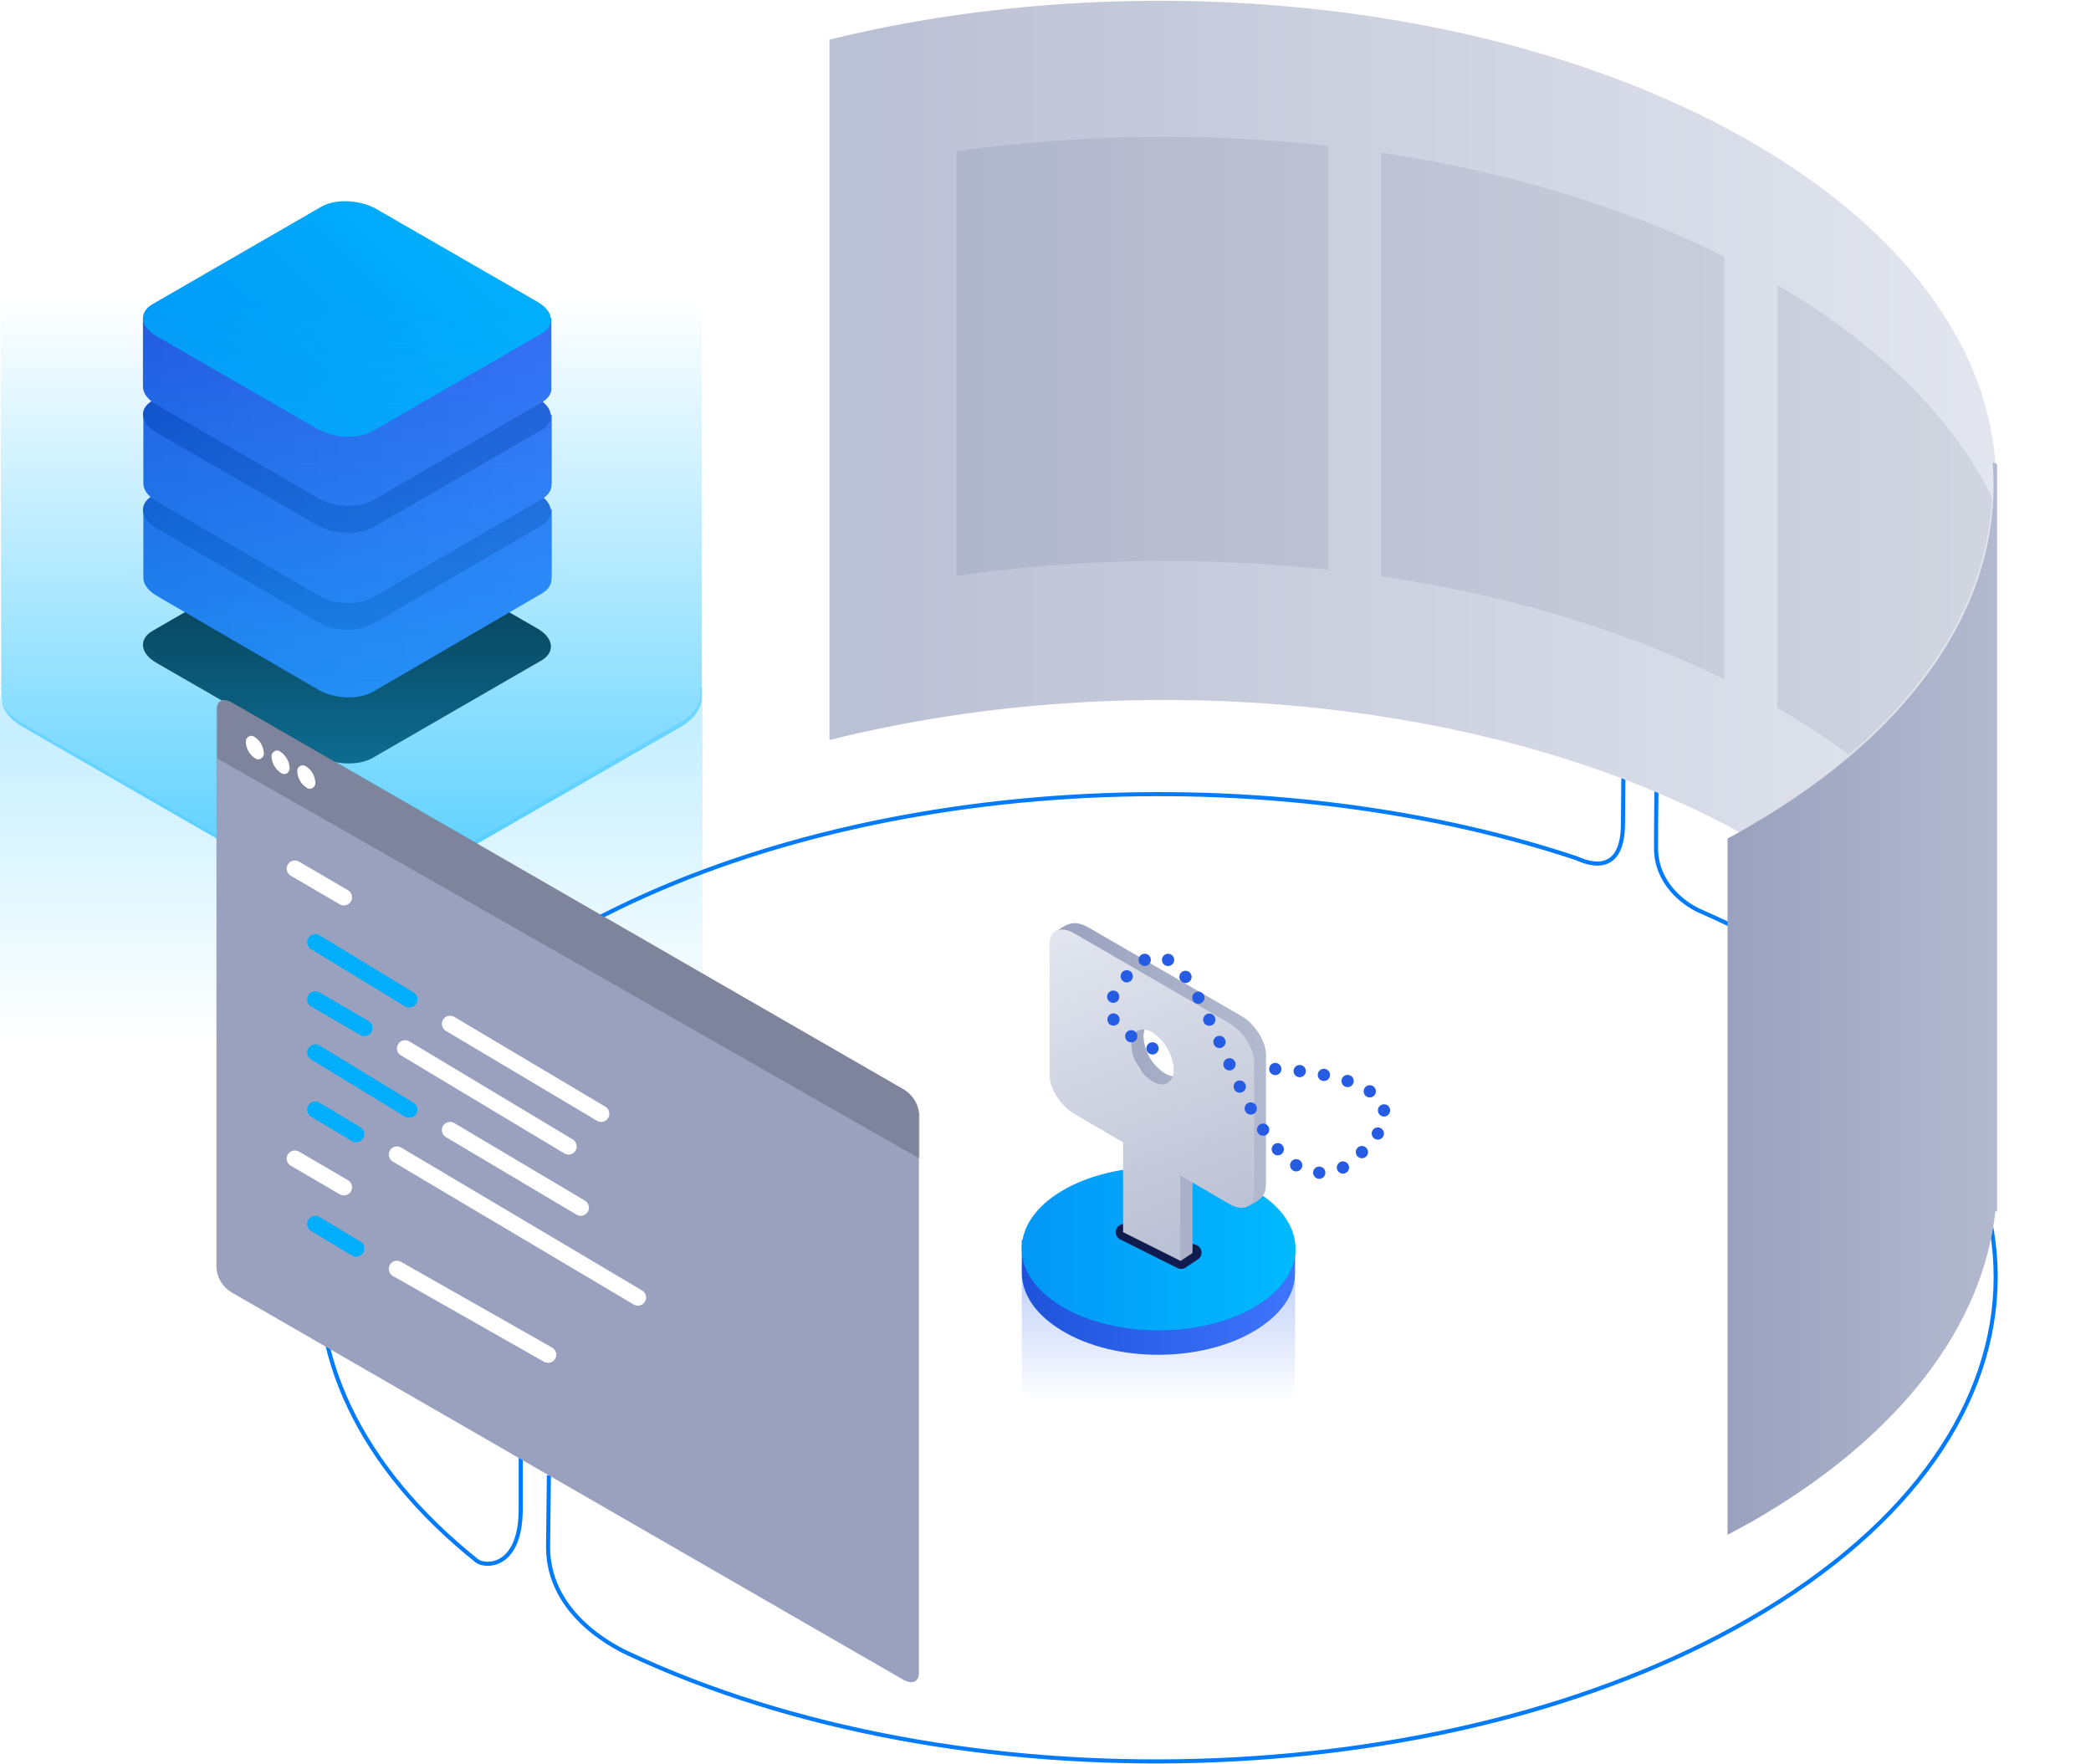 <svg class="svg-illustration svg-illustration--full-control" data-animation=""
  data-animation-options="type:fullControl;" xmlns="http://www.w3.org/2000/svg" x="0px" y="0px" viewBox="0 0 512 432">
  <g id="light-blocks">
    <g class="svg-blue-block animation-element" data-server="" style="opacity: 1;">
      <g data-server-bottom="">
        <path class="svg-blue-block__shadow"
          d="M37.3,154.5l41.4-23.9c3.5-2,9.5-1.7,13.5,0.6l39.4,22.7c4,2.3,4.4,5.8,1,7.8l-41.4,23.9c-3.5,2-9.5,1.7-13.5-0.6l-39.4-22.7C34.3,160,33.9,156.5,37.3,154.5z">
        </path>
        <path class="svg-blue-block__middle"
          d="M135,141.5c0.2,1.4-0.6,2.8-2.3,3.8l-41.4,24.1c-3.5,2-9.5,1.8-13.5-0.6l-39.4-22.9c-2.2-1.3-3.3-2.9-3.3-4.4h0v-16.8h100V141.5L135,141.5z">
        </path>
      </g>
      <g data-server-center="" style="transform: translateY(0px);">
        <path class="svg-blue-block__top-dark"
          d="M37.3,121.4l41.4-24.1c3.5-2,9.5-1.8,13.5,0.6l39.4,22.9c4,2.3,4.4,5.8,1,7.9l-41.4,24.1c-3.5,2-9.5,1.8-13.5-0.6l-39.4-22.9C34.3,127,33.9,123.4,37.3,121.4z">
        </path>
        <path class="svg-blue-block__middle"
          d="M135,118.4c0.2,1.4-0.6,2.8-2.3,3.8l-41.4,24.1c-3.5,2-9.5,1.8-13.5-0.6l-39.4-22.9c-2.2-1.3-3.3-2.9-3.3-4.4h0v-16.8h100V118.4L135,118.4z">
        </path>
      </g>
      <g data-server-top="" style="transform: translateY(0px);">
        <path class="svg-blue-block__top-dark"
          d="M37.3,98.1l41.4-23.9c3.5-2,9.5-1.7,13.5,0.6l39.4,22.7c4,2.3,4.4,5.8,1,7.8l-41.4,23.9c-3.5,2-9.5,1.7-13.5-0.6l-39.4-22.7C34.3,103.6,33.9,100.1,37.3,98.1z">
        </path>
        <path class="svg-blue-block__middle"
          d="M135,94.7c0.2,1.4-0.6,2.8-2.3,3.8l-41.4,24c-3.5,2-9.5,1.8-13.5-0.6L38.3,99.1c-2.2-1.3-3.3-2.9-3.3-4.4h0V77.9h100V94.7z">
        </path>
        <path class="svg-blue-block__top-light"
          d="M37.3,74.5l41.4-23.9c3.5-2,9.5-1.7,13.5,0.6l39.4,22.7c4,2.3,4.4,5.8,1,7.8l-41.4,23.9c-3.5,2-9.5,1.7-13.5-0.6L38.3,82.3C34.3,80,33.9,76.5,37.3,74.5z">
        </path>
      </g>
    </g>
    <g class="svg-light animation-element" data-animation-light="" style="transform: translateY(0px); opacity: 1;">
      <path class="svg-light__1"
        d="M171.8,170.2c0,0.2,0,0.4,0,0.6c0,2.6-1.8,5.3-5.3,7.3L98.7,217c-8,4.1-17.5,4.1-25.4,0L5.6,178c-3.3-1.9-5.1-4.3-5.2-6.9H0.3L0,0h171.9L171.8,170.2z">
      </path>
      <path class="svg-light__reflect"
        d="M0,257.7v-88c0,2.6,1.8,5.3,5.3,7.3l33.9,19.5l33.9,19.5c8,4.1,17.5,4.1,25.4,0l33.9-19.5l33.9-19.5c3.5-2,5.3-4.6,5.3-7.3c0-0.5-0.1-0.9-0.2-1.3h0.6v88.8L0,257.7z M0,169.7v-1.3h0.2C0.1,168.7,0,169.2,0,169.7z">
      </path>
    </g>
  </g>
  <g class="full-control__line">
    <path data-animation-line="" style="stroke-dashoffset: 0px; stroke-dasharray: 599.624px;"
      class="full-control__line-st0"
      d="M127.5,356.9v12.6c0,14.6-8.8,14.2-10.7,12.7C59,336,66.2,271,138.4,229.2c67.1-38.7,169.1-45.1,247.5-19.1c0.7,0.2,11.5,6.1,11.5-8.5l0.1-11.4">
    </path>
    <path data-animation-line="" style="stroke-dashoffset: 0px; stroke-dasharray: 599.624px;"
      class="full-control__line-st0"
      d="M405.6,193.8c0,0-0.1,5.5-0.1,13.9s6.6,13.5,10.6,15.3c4.8,2.1,9.6,4.4,12.5,6c80.1,46.2,80.1,121.2-0.1,167.5c-75.1,43.4-194,46.2-274.6,8.4c-2.1-1-19.7-9-19.7-26.1l0.2-17.6">
    </path>
  </g>
  <g class="full-control__key">
    <g class="animation-element" data-animation-keyhole="" style="transform: translateY(0px); opacity: 1;">
      <path class="full-control__key-st1"
        d="M317.1,311c0,0,0.1,26.5-0.1,28.3c-0.6,4.6-3.9,9-9.7,12.5c-13.1,7.9-34.3,7.9-47.3,0c-6.3-3.8-9.6-8.7-9.8-13.7c0-0.7,0-28.5,0-28.5L317.1,311z">
      </path>
      <path class="full-control__key-st2"
        d="M317.1,305c0,0,0.1,6.5-0.1,8.3c-0.6,4.6-3.9,9-9.7,12.5c-13.1,7.9-34.3,7.9-47.3,0c-6.3-3.8-9.6-8.7-9.8-13.7c0-0.7,0-8.5,0-8.5L317.1,305z">
      </path>
      <path class="full-control__key-st3"
        d="M260,291.6c13.1-7.8,34.3-7.8,47.4,0s13.1,20.5,0,28.3s-34.3,7.8-47.4,0S246.9,299.4,260,291.6z"></path>
      <path class="full-control__key-st4" d="M275.2,301.7l14,7l3-2L275.2,301.7z"></path>
    </g>
    <g class="animation-element" data-animation-key="" style="transform: translateY(0px); opacity: 1;">
      <path class="full-control__key-st5"
        d="M304.8,295.7L292,281.2v25.6l-3,2l-12-43l6.1,2.4l-24.7-40c3.3-2.4,5-2.9,8.3-1l37.3,21.6c3.3,1.9,6,6.2,6,9.5v30.1C310,292.2,310,293.4,304.8,295.7z M285.2,250.8c-2.9-1.7-5.2-0.3-5.2,3	c0.2,3.7,2.1,7,5.2,9c2.9,1.7,5.2,0.3,5.2-3C290.2,256.2,288.2,252.8,285.2,250.8z">
      </path>
      <path class="full-control__key-st6"
        d="M301,294.8l-12-7v20.9l-14-7v-22l-12-7c-3.3-1.9-6-6.2-6-9.5v-32.1c0-3.3,2.7-4.5,6-2.6l38.1,22.1c3.3,1.9,6,6.2,6,9.5v32.1C307,295.6,304.3,296.7,301,294.8z M282.2,252.8c-2.9-1.7-5.2-0.3-5.2,3	c0.2,3.7,2.1,7,5.2,9c2.9,1.7,5.2,0.3,5.2-3C287.2,258.2,285.2,254.8,282.2,252.8L282.2,252.8z">
      </path>
      <path class="full-control__key-st7"
        d="M282.2,256.7c0,0-13.4-6-10-12c23.3-41.6,27.9,55.3,57,41c29.8-22.7-18-24-18-24"></path>
    </g>
  </g>
  <g class="full-control__browser-body animation-element" data-animation-browser-body=""
    style="transform: translateY(0px); opacity: 1;">
    <path class="full-control-st14"
      d="M429.9,206c-61.3-35.4-151.8-43.6-226.8-24.8v-34.6h0V9.7C277.9-8.7,367.7-0.4,428.7,34.7c40.4,23.3,60.4,53.9,60.1,84.5l0,0v157.5C483.8,250.9,464.2,225.8,429.9,206z">
    </path>
    <path class="full-control-st15"
      d="M488.6,296.5c-3,27.7-22.8,54.9-59.5,76c-2,1.1-4,2.2-6.1,3.3V205.3c1.8-0.9,3.5-1.9,5.2-2.9c42.5-24.5,62.4-57.1,59.7-89.2l1.1,0.4v183.1L488.6,296.5z">
    </path>
    <path class="full-control-st16"
      d="M452.7,184.8c-5.6-4.2-11.5-8-17.5-11.5V69.8c25.7,15,43.2,33,52.6,52C486.7,143.9,475,165.8,452.7,184.8z M338.2,37.4c30.2,4.5,59,13,84,25.4v103.5c-25-12.3-53.8-20.7-84-25.2V37.4z M325.2,139.5c-30.3-3.3-60.8-2.8-91,1.5V37c30.2-4.2,60.7-4.6,91-1.3V139.5z">
    </path>
  </g>
  <g class="full-control__browser animation-element" data-animation-browser=""
    style="transform: translateY(0px); opacity: 1;">
    <path class="full-control-st17"
      d="M221.2,266.7L56.8,172c-2.1-1.2-3.8-0.5-3.8,1.6v136.9c0.2,2.5,1.6,4.7,3.8,6l164.4,94.8c2.1,1.2,3.8,0.5,3.8-1.6V272.7C224.8,270.2,223.4,268,221.2,266.7z">
    </path>
    <path class="full-control-st18" d="M72.2,212.7l12,7 M72.2,283.7l12,7"></path>
    <path class="full-control-st18"
      d="M110.2,250.7l37,22 M99.2,256.7l40,24 M110.2,276.7l32,19 M97.2,282.7l59,35 M97.2,310.7l37,21"></path>
    <path class="full-control-st19"
      d="M77.2,230.7l23,14 M77.2,244.7l12,7 M77.2,257.7l23,14 M77.2,271.7l10,6M77.2,299.7l10,6"></path>
    <path class="full-control-st20"
      d="M57,172l164.4,94.8c2.1,1.3,3.5,3.5,3.8,6v10.9l-172-98v-12.1C53.3,171.5,54.9,170.8,57,172z"></path>
    <path class="full-control-st21"
      d="M62.4,180.5c1.3,0.8,2.1,2.3,2.2,3.8c0.1,0.7-0.3,1.4-1.1,1.6c-0.4,0.1-0.8,0-1.1-0.3c-1.3-0.8-2.1-2.3-2.2-3.8c-0.1-0.7,0.3-1.4,1.1-1.6C61.6,180.1,62.1,180.2,62.4,180.5z M68.7,184.1c1.3,0.9,2.1,2.3,2.2,3.8c0.1,0.7-0.3,1.4-1,1.6c-0.4,0.1-0.8,0-1.2-0.3c-1.3-0.9-2.1-2.3-2.2-3.8c-0.1-0.7,0.3-1.4,1.1-1.6C67.9,183.7,68.4,183.8,68.7,184.1z M75,187.7c1.3,0.8,2.1,2.3,2.2,3.8c0.1,0.7-0.3,1.4-1.1,1.6c-0.4,0.1-0.8,0-1.1-0.3c-1.3-0.8-2.1-2.3-2.2-3.8c-0.1-0.7,0.3-1.4,1.1-1.6C74.2,187.3,74.7,187.5,75,187.7z">
    </path>
  </g>
  <defs>
    <linearGradient id="full-control-gradient-2" x1="0%" y1="0%" x2="100%" y2="0%">
      <stop offset="0" style="stop-color:#EAEDF6"></stop>
      <stop offset="1" style="stop-color:#F6F8FE"></stop>
    </linearGradient>
    <linearGradient id="full-control-gradient-1" x1="0%" y1="0%" x2="100%" y2="0%">
      <stop offset="0" style="stop-color:#CAD1E0"></stop>
      <stop offset="0.48" style="stop-color:#BEC5D8"></stop>
      <stop offset="0.52" style="stop-color:#D4D9E6"></stop>
      <stop offset="1" style="stop-color:#E4E7F0"></stop>
    </linearGradient>
    <linearGradient id="full-control-gradient-3" gradientUnits="userSpaceOnUse" x1="136.2" y1="114" x2="136.2"
      y2="172.5">
      <stop offset="0" style="stop-color:#CFD4E2"></stop>
      <stop offset="0.7" style="stop-color:#CFD4E2;stop-opacity:0"></stop>
    </linearGradient>

    <linearGradient id="full-control-gradient-4" gradientUnits="userSpaceOnUse" x1="66" y1="152" x2="66" y2="210.5">
      <stop offset="0" style="stop-color:#CFD4E2"></stop>
      <stop offset="0.7" style="stop-color:#CFD4E2;stop-opacity:0"></stop>
    </linearGradient>
    <linearGradient id="full-control-gradient-10" gradientUnits="userSpaceOnUse" x1="297.924" y1="305.487"
      x2="268.418" y2="224.419">
      <stop offset="4.189944e-02" style="stop-color:#BBC1D4"></stop>
      <stop offset="1" style="stop-color:#E3E6EF"></stop>
    </linearGradient>
    <linearGradient id="full-control-gradient-7" gradientUnits="userSpaceOnUse" x1="258.36" y1="267.332" x2="310"
      y2="267.332">
      <stop offset="0" style="stop-color:#99A1BE"></stop>
      <stop offset="1" style="stop-color:#B3BACF"></stop>
    </linearGradient>
    <linearGradient id="full-control-gradient-8" gradientUnits="userSpaceOnUse" x1="250.161" y1="305.731"
      x2="317.155" y2="305.731">
      <stop offset="0" style="stop-color:#0397F6"></stop>
      <stop offset="1" style="stop-color:#00BAFF"></stop>
    </linearGradient>
    <linearGradient id="full-control-gradient-9" gradientUnits="userSpaceOnUse" x1="250.16" y1="317.739"
      x2="317.169" y2="317.739">
      <stop offset="0" style="stop-color:#1D53DA"></stop>
      <stop offset="1" style="stop-color:#3F75FC"></stop>
    </linearGradient>
    <linearGradient id="full-control-gradient-6" gradientUnits="userSpaceOnUse" x1="53" y1="291.559" x2="225"
      y2="291.559">
      <stop offset="1.000000e-02" style="stop-color:#3F4B75"></stop>
      <stop offset="1" style="stop-color:#636F99"></stop>
    </linearGradient>
    <linearGradient id="full-control-gradient-6" gradientUnits="userSpaceOnUse" x1="423" y1="244.53" x2="489"
      y2="244.53">
      <stop offset="0" style="stop-color:#99A1BE"></stop>
      <stop offset="1" style="stop-color:#B3BACF"></stop>
    </linearGradient>
    <linearGradient id="full-control-gradient-5" gradientUnits="userSpaceOnUse" x1="203.07" y1="138.474" x2="488.75"
      y2="138.474">
      <stop offset="4.189944e-02" style="stop-color:#BBC1D4"></stop>
      <stop offset="1" style="stop-color:#E3E6EF"></stop>
    </linearGradient>
    <linearGradient id="full-control-gradient-11" gradientUnits="userSpaceOnUse" x1="423" y1="187.5" x2="489" y2="187.5"
      gradientTransform="matrix(1 0 0 -1 0 432)">
      <stop offset="0" style="stop-color:#99A1BE"></stop>
      <stop offset="1" style="stop-color:#B3BACF"></stop>
    </linearGradient>

    <linearGradient id="full-control-gradient-12" gradientUnits="userSpaceOnUse" x1="283.663" y1="309.6" x2="283.663"
      y2="357.725">
      <stop offset="0" style="stop-color:#2A60E7"></stop>
      <stop offset="0.7" style="stop-color:#2A60E7;stop-opacity:0"></stop>
    </linearGradient>
    <style type="text/css">
      .svg-light__1 {
        opacity: .8;
        fill: url(#svg-gradient__light-1);
        enable-background: new;
      }

      .svg-light__reflect {
        opacity: .24;
        fill: url(#svg-gradient__light-reflect);
        enable-background: new;
      }

      .svg-blue-block__middle {
        fill: url(#svg-gradient__blue-middle);
      }

      .svg-blue-block__top-dark {
        fill: url(#svg-gradient__blue-top-dark);
      }

      .svg-blue-block__middle {
        fill: url(#svg-gradient__blue-middle);
      }

      .svg-blue-block__top-dark {
        fill: url(#svg-gradient__blue-top-dark);
      }

      .svg-blue-block__middle {
        fill: url(#svg-gradient__blue-middle);
      }

      .svg-blue-block__top-light {
        fill: url(#svg-gradient__blue-top-light);
      }

      .full-control__line-st0 {
        fill: none;
        stroke: #007BFC;
      }

      .full-control__key-st1 {
        opacity: .32;
        fill: url(#full-control-gradient-12);
      }

      .full-control__key-st2 {
        fill-rule: evenodd;
        clip-rule: evenodd;
        fill: url(#full-control-gradient-9);
      }

      .full-control__key-st3 {
        fill-rule: evenodd;
        clip-rule: evenodd;
        fill: url(#full-control-gradient-8);
      }

      .full-control__key-st4 {
        fill: none;
        stroke: #101C4F;
        stroke-width: 4;
        stroke-linecap: round;
        stroke-linejoin: round;
      }

      .full-control__key-st5 {
        fill-rule: evenodd;
        clip-rule: evenodd;
        fill: url(#full-control-gradient-7);
      }

      .full-control__key-st6 {
        fill-rule: evenodd;
        clip-rule: evenodd;
        fill: url(#full-control-gradient-10);
      }

      .full-control__key-st7 {
        fill: none;
        stroke: #265CE3;
        stroke-width: 3;
        stroke-linecap: round;
        stroke-dasharray: 1.000000e-03, 6;
      }

      .full-control__block-st10 {
        fill-rule: evenodd;
        clip-rule: evenodd;
        fill: url(#full-control-gradient-1);
      }

      .full-control__block-st11 {
        fill-rule: evenodd;
        clip-rule: evenodd;
        fill: url(#full-control-gradient-2);
      }

      .full-control__block-st8 {
        opacity: 0.24;
      }

      .full-control__block-st9 {
        opacity: 0.48;
        fill-rule: evenodd;
        clip-rule: evenodd;
        fill: url(#full-control-gradient-3);
      }

      .full-control__block-st9-2 {
        opacity: 0.48;
        fill-rule: evenodd;
        clip-rule: evenodd;
        fill: url(#full-control-gradient-4);
      }

      .full-control-st14 {
        fill-rule: evenodd;
        clip-rule: evenodd;
        fill: url(#full-control-gradient-5);
      }

      .full-control-st15 {
        fill-rule: evenodd;
        clip-rule: evenodd;
        fill: url(#full-control-gradient-11);
      }

      .full-control-st16 {
        opacity: 0.1;
        fill-rule: evenodd;
        clip-rule: evenodd;
        fill: #333C5E;
        enable-background: new;
      }

      .full-control-st17 {
        fill-rule: evenodd;
        clip-rule: evenodd;
        fill: url(#full-control-gradient-6);
      }

      .full-control-st18 {
        fill: none;
        stroke: #FFFFFF;
        stroke-width: 4;
        stroke-linecap: round;
        stroke-linejoin: round;
      }

      .full-control-st19 {
        fill: none;
        stroke: #01AEFC;
        stroke-width: 4;
        stroke-linecap: round;
        stroke-linejoin: round;
      }

      .full-control-st20 {
        opacity: 0.18;
        fill-rule: evenodd;
        clip-rule: evenodd;
        enable-background: new;
      }

      .full-control-st21 {
        fill-rule: evenodd;
        clip-rule: evenodd;
        fill: #FFFFFF;
      }
    </style>

    <linearGradient id="svg-gradient__light-1" gradientUnits="userSpaceOnUse" x1="91.005" y1="232.879" x2="91.005"
      y2="34.043">
      <stop offset="0" style="stop-color:#17BDFF"></stop>
      <stop offset="0.8" style="stop-color:#17BDFF;stop-opacity:0"></stop>
    </linearGradient>
    <linearGradient id="svg-gradient__light-2" gradientUnits="userSpaceOnUse" x1="91" y1="232.876" x2="91"
      y2="-9.094947e-13">
      <stop offset="0" style="stop-color:#51B9FF"></stop>
      <stop offset="0.7" style="stop-color:#2389F0;stop-opacity:0.7"></stop>
      <stop offset="1" style="stop-color:#2389F0;stop-opacity:0"></stop>
    </linearGradient>
    <linearGradient id="svg-gradient__light-reflect" gradientUnits="userSpaceOnUse" x1="91.005" y1="179.391" x2="91.005"
      y2="274.009">
      <stop offset="0" style="stop-color:#17BDFF"></stop>
      <stop offset="0.8" style="stop-color:#17BDFF;stop-opacity:0"></stop>
    </linearGradient>
    <linearGradient id="svg-gradient__blue-middle" gradientUnits="userSpaceOnUse" x1="2.398682e-02" y1="191.141"
      x2="181.987" y2="191.141">
      <stop offset="0" style="stop-color:#1D53DA"></stop>
      <stop offset="1" style="stop-color:#3F75FC"></stop>
    </linearGradient>
    <linearGradient id="svg-gradient__blue-top-dark" gradientUnits="userSpaceOnUse" x1="5.257527e-03" y1="150.01"
      x2="182.015" y2="150.01">
      <stop offset="0" style="stop-color:#0B3EBF"></stop>
      <stop offset="1" style="stop-color:#2E5FDB"></stop>
    </linearGradient>
    <linearGradient id="svg-gradient__blue-top-light" gradientUnits="userSpaceOnUse" x1="44.265" y1="111.234"
      x2="137.753" y2="17.746">
      <stop offset="0" style="stop-color:#0397F6"></stop>
      <stop offset="1" style="stop-color:#00BAFF"></stop>
    </linearGradient>

  </defs>
</svg>